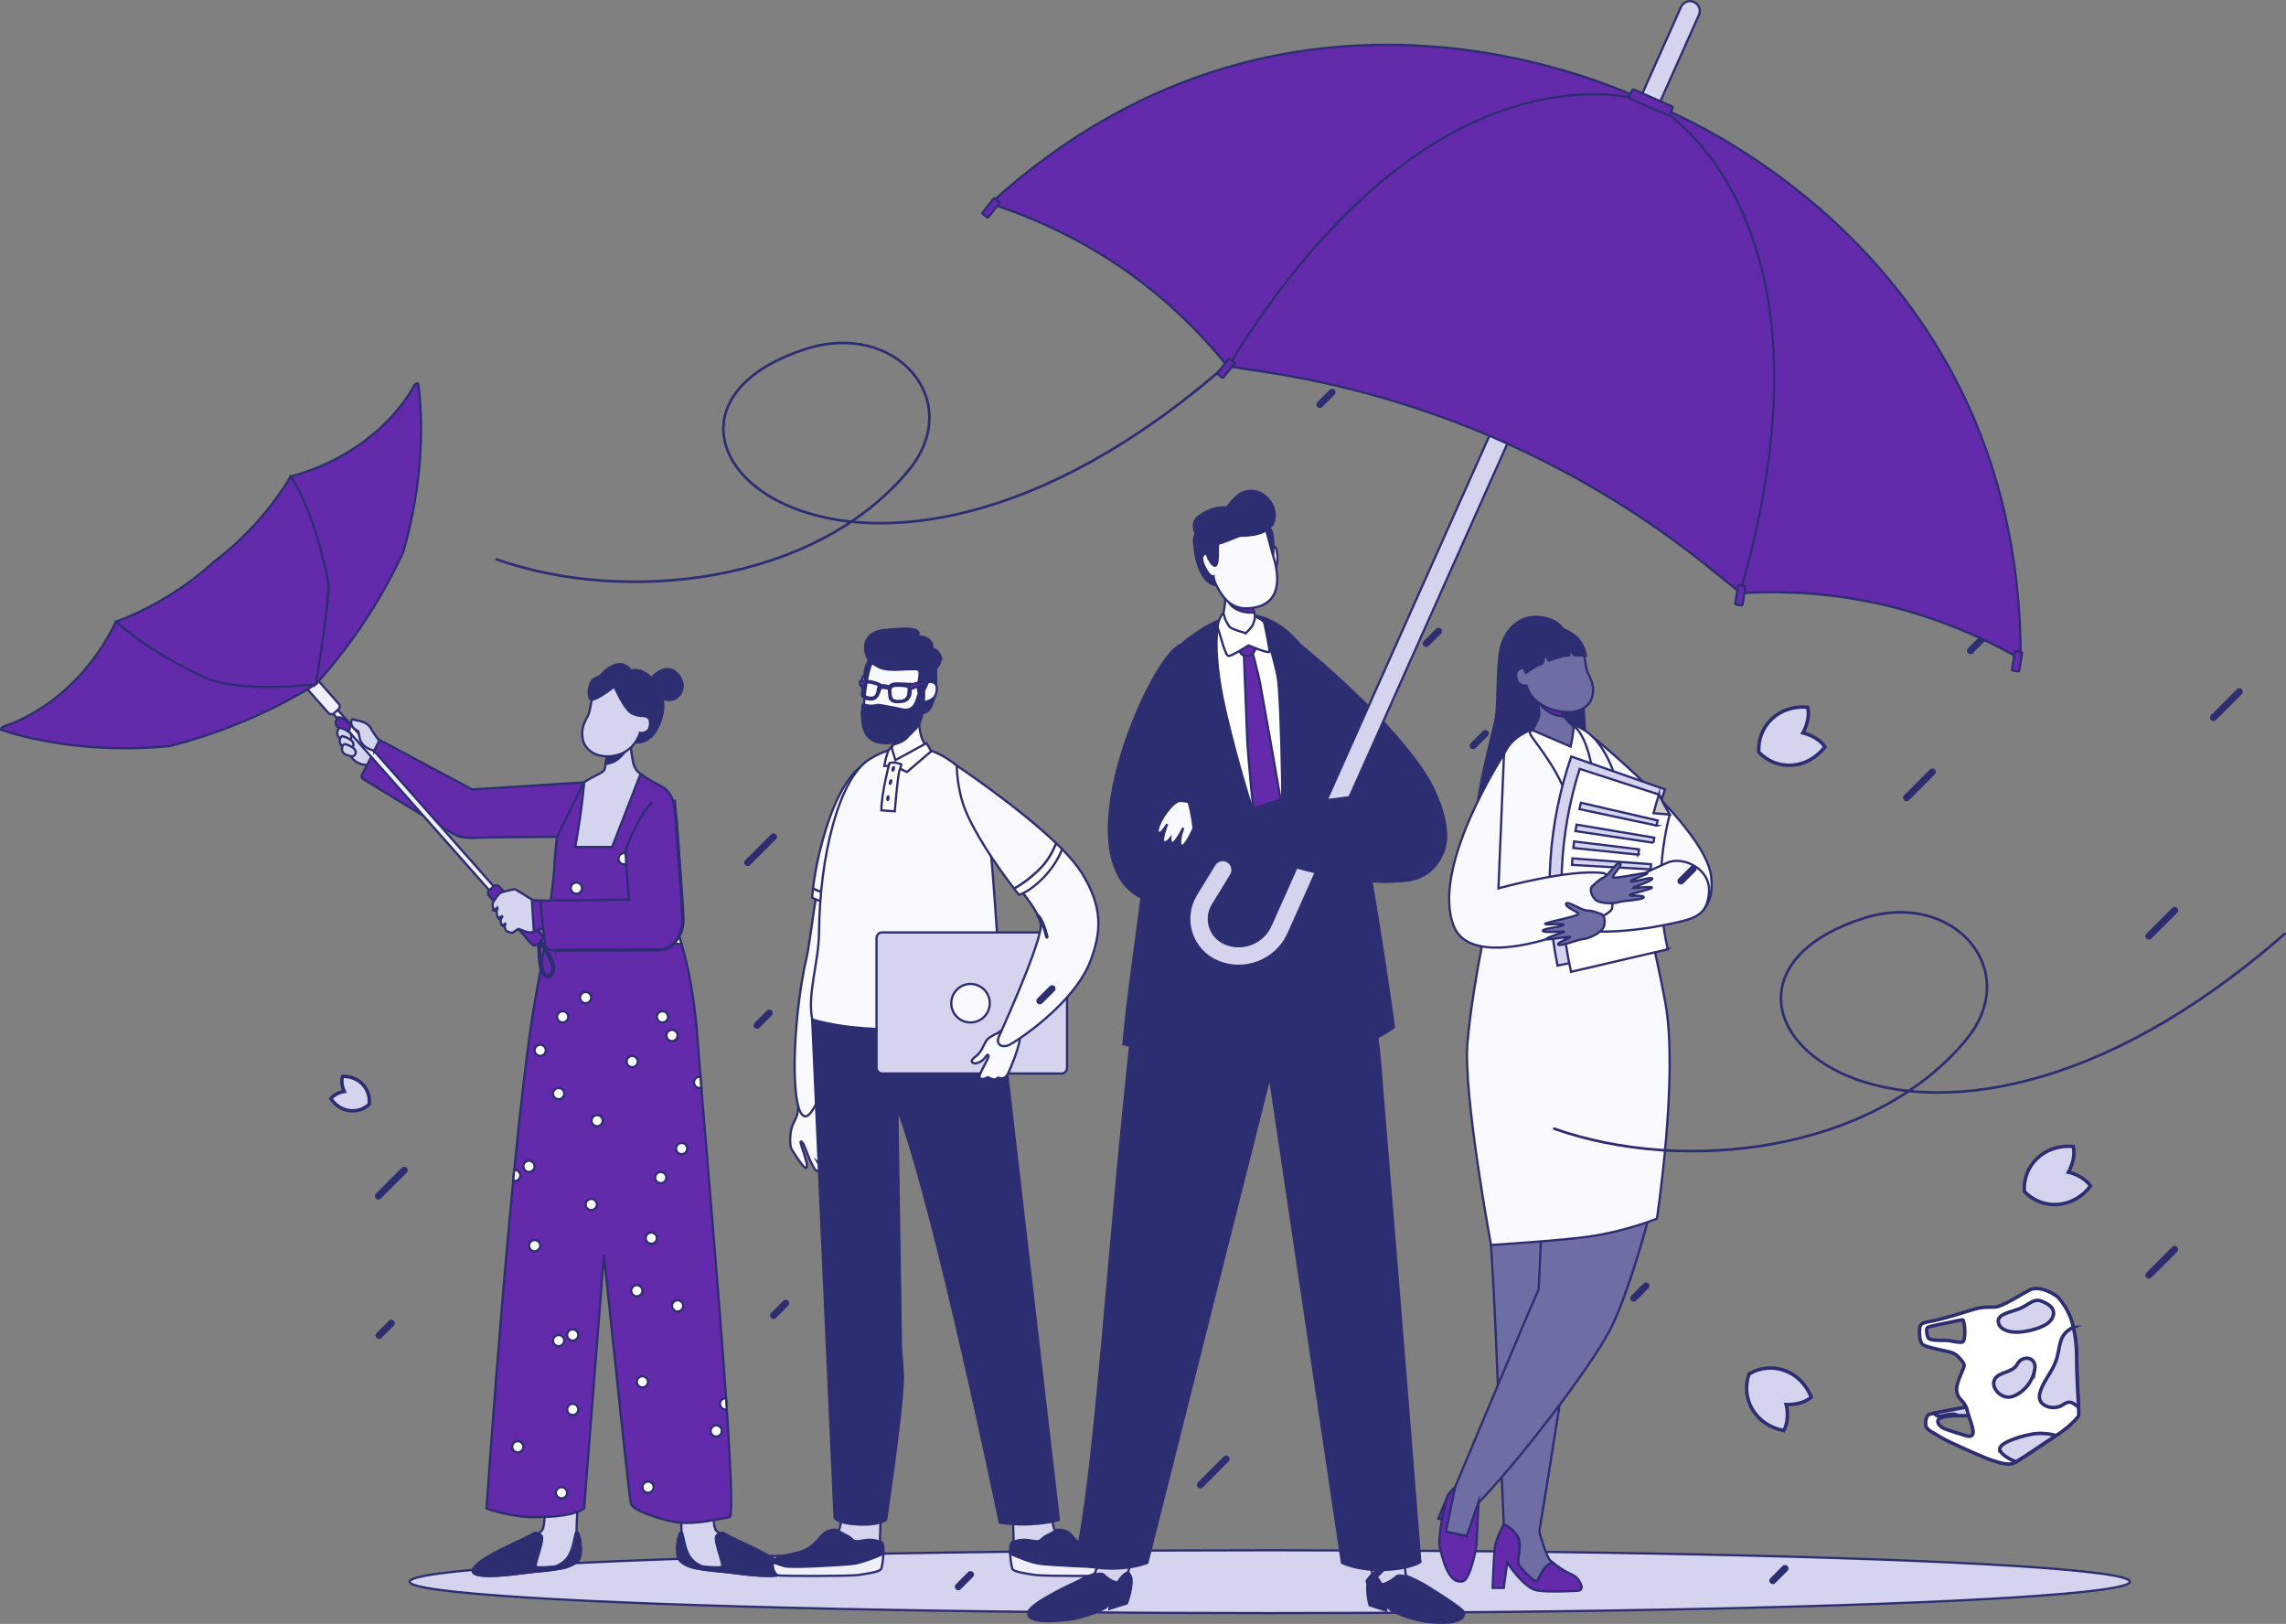 <?xml version="1.0" encoding="UTF-8"?> <svg xmlns="http://www.w3.org/2000/svg" viewBox="0 0 1015.64 721.48"><rect x="0" y="0" width="1015.64" height="721.48" fill="#808080" stroke="none"/><defs><style> .cls-1 { stroke-width: 3.08px; } .cls-1, .cls-2, .cls-3, .cls-4, .cls-5, .cls-6, .cls-7, .cls-8, .cls-9, .cls-10, .cls-11, .cls-12, .cls-13 { stroke: #2d2d72; } .cls-1, .cls-2, .cls-4, .cls-5, .cls-6, .cls-7, .cls-8, .cls-9, .cls-10, .cls-11, .cls-12, .cls-13 { stroke-miterlimit: 10; } .cls-1, .cls-3 { fill: none; stroke-linecap: round; } .cls-2 { mix-blend-mode: multiply; } .cls-2, .cls-6, .cls-13 { fill: #d4d4ef; } .cls-2, .cls-12, .cls-13 { stroke-width: 1.54px; } .cls-3 { stroke-linejoin: round; stroke-width: 1.16px; } .cls-4 { fill: #efeff9; } .cls-5, .cls-12 { fill: #fff; } .cls-7 { fill: #cecac8; } .cls-8 { fill: #632aac; } .cls-9 { fill: #2d2d72; } .cls-10 { fill: #6e6ea4; } .cls-11 { fill: #f9fafd; } .cls-14 { isolation: isolate; } </style></defs><g class="cls-14"><g id="Layer_2" data-name="Layer 2"><g id="_1" data-name=" 1"><g><ellipse class="cls-6" cx="564.13" cy="702.71" rx="382.14" ry="13.96"></ellipse><g><g><path class="cls-6" d="m283.04,342.5c-.67-.9-1.46-2.43-1.74-3.69-.83-3.77-1.63-12.48-1.63-12.48,0,0-7.88,2.81-10,10.16-.84,2.9-.53,5.34-1.69,6.2-1.05.77-2.19,1.32-3.53,2-1.39.71-3.02,1.56-5.03,2.94-.49,10.19-8.43,37.01-8.43,37.01h23.82l12.47-38.91c-.79-.58-4.07-2.86-4.23-3.22Z"></path><g><path class="cls-6" d="m257.42,684.76s-1.28-4.3-1.28-4.58c0-4.04.65-12.24.65-12.24l-15.05-1s.92,11.03-1.05,13.11c-5,5.29-26.4,10.17-30.36,17.01-2.63,4.53,12.96,3.12,21.72,1.88,8.76-1.23,20.26-1.21,23.91-4.98s1.45-9.2,1.45-9.2Z"></path><path class="cls-9" d="m256.64,680.94c-1.39-1.89-1.1,5.85-4.18,10.61-1.48,2.28-3.67,3.6-5.55,4.35-4.23.47-8.14.66-8.71.21-1.11-.88,3.99-12.04,2.35-13.88-.64-.72-1.9-1.26-2.82-1.29-7.59,4.47-23.9,10.13-27.38,16.12-2.63,4.53,12.96,3.12,21.72,1.88,5.39-.76,11.82-1.04,16.82-2.03.13-.02.26-.03.39-.05,2.79-.43,7.47-2.14,8.36-4.82.9-2.68.4-9.21-1-11.1Z"></path></g><g><path class="cls-6" d="m301.49,684.76s1.28-4.3,1.28-4.58c0-4.04-.65-12.24-.65-12.24l15.05-1s-.92,11.03,1.05,13.11c5,5.29,26.4,10.17,30.36,17.01,2.63,4.53-12.96,3.12-21.72,1.88-8.76-1.23-20.26-1.21-23.91-4.98s-1.45-9.2-1.45-9.2Z"></path><path class="cls-9" d="m302.27,680.94c1.39-1.89,1.1,5.85,4.18,10.61,1.48,2.28,3.67,3.6,5.55,4.35,4.23.47,8.14.66,8.71.21,1.11-.88-3.99-12.04-2.35-13.88.64-.72,1.9-1.26,2.82-1.29,7.59,4.47,23.9,10.13,27.38,16.12,2.63,4.53-12.96,3.12-21.72,1.88-5.39-.76-11.82-1.04-16.82-2.03-.13-.02-.26-.03-.39-.05-2.79-.43-7.47-2.14-8.36-4.82-.9-2.68-.4-9.21,1-11.1Z"></path></g><path class="cls-9" d="m290.97,299.64s5.06-4.51,9.12-1.1c4.06,3.4,4.34,8.61.46,11.49-3.88,2.88-10.7-1.46-11.77-3.83-1.07-2.37,1.58-6.08,2.2-6.56Z"></path><path class="cls-9" d="m286.32,298.91c4.71,2.26,10.23,10.14,7.76,19.39-2.47,9.25-8.39,13.63-14.78,10.57-9.9-4.75-7.34-36.84,7.02-29.96Z"></path><path class="cls-9" d="m272,338.7c4.27-1.61,7.01-6.81,7.01-6.81l-8.63,2.68c-.28.6-.53,1.24-.72,1.91-.31,1.06-.46,2.06-.59,2.94.84-.09,1.81-.31,2.93-.73Z"></path><path class="cls-6" d="m284.36,325.57s1.6.4,3.2-.78c1.27-.94,1.71-4.35.71-5.54-.99-1.19-2.42-1.32-2.73-1.44-.31-.12.78-7.34-.69-11.13-1.47-3.79-2.22-5.6-8.08-5.87-5.86-.26-9.13,2.58-11.32,4.84s-2.92,7.31-3.4,9.71-1.13,3.05-1.72,4.3c-1.37,2.88-2.01,4.96-1.48,8.46.53,3.5,3.73,7.27,9.38,7.84,5.65.57,13.13-1.68,16.13-10.38Z"></path><path class="cls-9" d="m272.72,304.52s3.44,7.89,6.42,11.12c2.98,3.24,8.46,2.42,8.46,2.42,0,0,4.44-12.64.3-17.69-4.14-5.04-10.39-1.58-11.71-.56-1.32,1.02-3.47,4.7-3.47,4.7Z"></path><path class="cls-9" d="m274.02,304.14s-9.94,8.11-11.67,6.45c-1.12-1.07-1.32-5.05.66-8.1.77-1.19,3.26-1.7,4.07-2.64.32-.38.64-.72.95-1.03,3.02-3.02,6.65-4.32,8.79-3.57,2.13.75,4.19,2.65,3.01,3.85-1.18,1.2-5.8,5.04-5.8,5.04Z"></path><path class="cls-8" d="m287.27,345.72c3.16,1.91,7.2,3.79,8.13,4.57,9.44,7.82,2.99,33.18,3.47,49.85-2.7-1.39-8.55-4.5-11.51-6.91-3.62-2.95-2.66-36.98-.1-47.51Z"></path><path class="cls-8" d="m287.27,345.72c-1.03-.62-1.98-1.23-2.72-1.77l-12.59,32.34h-16.37s3.34-18.47,3.83-28.67c-.64.44-1.31.93-2.03,1.49-1.57,1.22-3.04,2.55-4.41,3.94-1.55,2.57-2.89,5.65-3.76,9.34-1.99,8.44-2.79,18.08-3.1,25.36-.03.61-2.47,24.49-8.01,54.62-10.3,56.07-21.96,227.81-21.96,227.81,0,0,10.58,3.92,21.37,3.88,9.65-.04,17.69-.94,22-3.88l8.79-112.57c5.36,50.84,11.36,108.78,12.02,110.52,1.16,3.09,11.58,6.37,18.72,7.91,7.14,1.54,16.57-.29,25.06-2.02,4.46-.91-12.49-186.15-13.79-207.21-1.43-23.13-5.14-43.12-10.75-56.64-.34-.81-.53-4.65-.69-10.03-2.7-1.39-8.55-4.5-11.51-6.91"></path><g><circle class="cls-5" cx="248.19" cy="485.86" r="2.49"></circle><path class="cls-5" d="m265.3,495.41c-1.38,0-2.49,1.12-2.49,2.49s1.12,2.49,2.49,2.49,2.49-1.12,2.49-2.49-1.12-2.49-2.49-2.49Z"></path><path class="cls-5" d="m296.82,451.77c0-1.38-1.12-2.49-2.49-2.49s-2.49,1.12-2.49,2.49,1.12,2.49,2.49,2.49,2.49-1.12,2.49-2.49Z"></path><circle class="cls-5" cx="260.2" cy="443.21" r="2.49"></circle><path class="cls-5" d="m301.47,419.41c.45,0,.87-.12,1.24-.33-.48-1.61-.99-3.15-1.51-4.64-1.25.14-2.21,1.19-2.21,2.48,0,1.38,1.12,2.49,2.49,2.49Z"></path><path class="cls-5" d="m252.01,405.61c1.38,0,2.49-1.12,2.49-2.49s-1.12-2.49-2.49-2.49-2.49,1.12-2.49,2.49,1.12,2.49,2.49,2.49Z"></path><path class="cls-5" d="m256.06,397.07c1.38,0,2.49-1.12,2.49-2.49s-1.12-2.49-2.49-2.49-2.49,1.12-2.49,2.49,1.12,2.49,2.49,2.49Z"></path><path class="cls-5" d="m277.26,384c1.38,0,2.49-1.12,2.49-2.49s-1.12-2.49-2.49-2.49-2.49,1.12-2.49,2.49,1.12,2.49,2.49,2.49Z"></path><path class="cls-5" d="m247.5,451.77c0,1.38,1.12,2.49,2.49,2.49s2.49-1.12,2.49-2.49-1.12-2.49-2.49-2.49-2.49,1.12-2.49,2.49Z"></path><path class="cls-5" d="m302.84,507.79c-1.38,0-2.49,1.12-2.49,2.49s1.12,2.49,2.49,2.49,2.49-1.12,2.49-2.49-1.12-2.49-2.49-2.49Z"></path><circle class="cls-5" cx="293.56" cy="523.17" r="2.49"></circle><path class="cls-5" d="m228.68,524.72c1.38,0,2.49-1.12,2.49-2.49s-1.12-2.49-2.49-2.49c-.07,0-.13,0-.2.01-.16,1.62-.32,3.25-.48,4.88.22.06.44.1.68.1Z"></path><path class="cls-5" d="m232.53,518.18c0,1.38,1.12,2.49,2.49,2.49s2.49-1.12,2.49-2.49-1.12-2.49-2.49-2.49-2.49,1.12-2.49,2.49Z"></path><path class="cls-5" d="m308.32,480.87c0,1.38,1.12,2.49,2.49,2.49.27,0,.53-.04.77-.12-.14-1.71-.27-3.33-.39-4.83-.12-.02-.25-.03-.38-.03-1.38,0-2.49,1.12-2.49,2.49Z"></path><circle class="cls-5" cx="262.69" cy="535.13" r="2.49"></circle><circle class="cls-5" cx="240.01" cy="466.63" r="2.49"></circle><path class="cls-5" d="m282.94,575.93c1.38,0,2.49-1.12,2.49-2.49s-1.12-2.49-2.49-2.49-2.49,1.12-2.49,2.49,1.12,2.49,2.49,2.49Z"></path><path class="cls-5" d="m296.06,460.05c0,1.38,1.12,2.49,2.49,2.49s2.49-1.12,2.49-2.49-1.12-2.49-2.49-2.49-2.49,1.12-2.49,2.49Z"></path><circle class="cls-5" cx="280.87" cy="471.62" r="2.49"></circle><circle class="cls-5" cx="237.52" cy="553.42" r="2.49"></circle><circle class="cls-5" cx="254.44" cy="593.11" r="2.49"></circle><path class="cls-5" d="m250.68,595.6c0-1.38-1.12-2.49-2.49-2.49s-2.49,1.12-2.49,2.49,1.12,2.49,2.49,2.49,2.49-1.12,2.49-2.49Z"></path><path class="cls-5" d="m289.37,552.58c1.38,0,2.49-1.12,2.49-2.49s-1.12-2.49-2.49-2.49-2.49,1.12-2.49,2.49,1.12,2.49,2.49,2.49Z"></path><path class="cls-5" d="m230.04,645.27c1.38,0,2.49-1.12,2.49-2.49s-1.12-2.49-2.49-2.49-2.49,1.12-2.49,2.49,1.12,2.49,2.49,2.49Z"></path><path class="cls-5" d="m254.44,623.7c-1.38,0-2.49,1.12-2.49,2.49s1.12,2.49,2.49,2.49,2.49-1.12,2.49-2.49-1.12-2.49-2.49-2.49Z"></path><path class="cls-5" d="m249.46,665.69c1.38,0,2.49-1.12,2.49-2.49s-1.12-2.49-2.49-2.49-2.49,1.12-2.49,2.49,1.12,2.49,2.49,2.49Z"></path><path class="cls-5" d="m301.04,582.67c1.38,0,2.49-1.12,2.49-2.49s-1.12-2.49-2.49-2.49-2.49,1.12-2.49,2.49,1.12,2.49,2.49,2.49Z"></path><path class="cls-5" d="m287.92,613.92c0-1.38-1.12-2.49-2.49-2.49s-2.49,1.12-2.49,2.49,1.12,2.49,2.49,2.49,2.49-1.12,2.49-2.49Z"></path><path class="cls-5" d="m322.57,621.22c-.07,0-.14-.01-.22-.01-1.38,0-2.49,1.12-2.49,2.49s1.12,2.49,2.49,2.49c.19,0,.37-.02.55-.06-.11-1.61-.22-3.25-.33-4.91Z"></path><path class="cls-5" d="m287.92,663.2c1.38,0,2.49-1.12,2.49-2.49s-1.12-2.49-2.49-2.49-2.49,1.12-2.49,2.49,1.12,2.49,2.49,2.49Z"></path><circle class="cls-5" cx="318.21" cy="635.74" r="2.49"></circle></g></g><g><path class="cls-11" d="m356.94,508.23c-.72-1.12-1.19-1.52-1.26-.68-.07.84,3.75,10.29,2.65,11.23-1.1.94-5.56-6.59-6.59-8.15-1.04-1.56-.88-8.05.52-10.99.84-1.77,1.89-3.85,2.09-5.16.64-4.26.33-7.74.02-9.49-1.72-9.69,13.38-1.31,13.63.02,1.5,7.87-.32,13.56-.39,16.35-.07,2.78,2.69,10.23,1.67,11.41-1.02,1.17-4.59-4.19-4.59-4.19,0,0,2.37,6.71,1.65,8.39-.72,1.68-2.91-.39-2.91-.39,0,0,2.1,3.84-.11,3.78-2.21-.06-5.65-10.99-6.37-12.11Z"></path><path class="cls-11" d="m373.04,361.41s-4.93,7.43-10.68,38.35c-.81,4.36-2.85,20.55-3.82,24.72-6.87,29.76-7.63,72.77-.38,71.44,7.25-1.34,22.6-60.48,24.75-79.37,2.15-18.89-9.87-55.14-9.87-55.14Z"></path><path class="cls-9" d="m415.63,294.61s2.16,20.01-5.21,22.24c-7.37,2.23-2.09-17.82-.96-19.65,1.13-1.83,6.17-2.59,6.17-2.59Z"></path><g><path class="cls-11" d="m383.97,395.83l-1.91-54.88s-7.44,4.82-13.96,23.9c-4.47,13.09-6.22,24.2-6.88,29.89,1.54.97,4.7,2.22,10.86,2.45,4.58.17,8.71-.53,11.89-1.36Z"></path><path class="cls-5" d="m372.08,397.18c-6.16-.23-9.32-1.48-10.86-2.45-.3,2.6-.38,4.07-.38,4.07,0,0,9.15,5.53,23.26.95l-.14-3.93c-3.17.83-7.3,1.53-11.89,1.36Z"></path></g><g><path class="cls-6" d="m390.95,686.28s.11-20.88,1.9-27.74c1.8-6.86-14.24-10.57-16.16-6.72s-1.75,25.98-4.5,28.86c-2.74,2.88,14.5,12.47,18.76,5.6Z"></path><g><path class="cls-9" d="m343.59,693.83c.9-2.51,6.46-2.87,11.66-4.3,5.2-1.43,7.71-5.02,10.22-7.71,2.51-2.69,6.46-2.15,6.46-2.15,0,0,1.26,1.07,4.3,2.51s2.15,3.23,6.46,2.33c4.3-.9,6.81,0,6.81,0l1.97.54c.94.26,1.14,2.66,1.03,5.26-3.07,1.39-9.74,4.2-14.3,4.6-6.1.54-26.54,1.79-29.77.9-1.49-.41-3.35-1.08-4.93-1.67.03-.1.06-.2.09-.3Z"></path><path class="cls-4" d="m348.43,695.8c3.23.9,23.67-.36,29.77-.9,4.56-.4,11.23-3.21,14.3-4.6-.13,2.88-.65,6-1.03,6.76-.72,1.43-6.99,2.15-10.22,2.69-3.23.54-34.09.52-35.52.16-1.38-.34-2.91-3.32-2.23-5.78,1.58.6,3.45,1.26,4.93,1.67Z"></path></g></g><g><path class="cls-6" d="m450.34,686.28s-.11-20.88-1.9-27.74c-1.8-6.86,14.24-10.57,16.16-6.72s1.75,25.98,4.5,28.86c2.74,2.88-14.5,12.47-18.76,5.6Z"></path><g><path class="cls-9" d="m497.71,693.83c-.9-2.51-6.46-2.87-11.66-4.3-5.2-1.43-7.71-5.02-10.22-7.71-2.51-2.69-6.46-2.15-6.46-2.15,0,0-1.26,1.07-4.3,2.51-3.05,1.43-2.15,3.23-6.46,2.33-4.3-.9-6.81,0-6.81,0l-1.97.54c-.94.26-1.14,2.66-1.03,5.26,3.07,1.39,9.74,4.2,14.3,4.6,6.1.54,26.54,1.79,29.77.9,1.49-.41,3.35-1.08,4.93-1.67-.03-.1-.06-.2-.09-.3Z"></path><path class="cls-4" d="m492.87,695.8c-3.23.9-23.67-.36-29.77-.9-4.56-.4-11.23-3.21-14.3-4.6.13,2.88.65,6,1.03,6.76.72,1.43,6.99,2.15,10.22,2.69,3.23.54,34.09.52,35.52.16,1.38-.34,2.91-3.32,2.23-5.78-1.58.6-3.45,1.26-4.93,1.67Z"></path></g></g><path class="cls-11" d="m444.46,451.17c5.45-1.1-.13-17.35-.54-23.01-3.13-42.57-3.85-70.1-11.26-80-7.29-9.75-24.36-24.26-46.22-10.93-13.79,8.41-22.26,43.4-22.55,76.84-.12,13.8-5.28,27.01-3.03,38.92,17.23,10.56,58.97,11.32,83.62-1.82Z"></path><path class="cls-9" d="m444.46,451.17s-23.43,5.46-42.22,6.03c-26.73.81-41.4-4.29-41.4-4.29l9.96,221.41s1.1,2.44,9.91,2.96c10,.59,12.98-2.06,12.98-2.06,0,0,7.04-46.79,7.47-62.53.09-3.38-.86-13.48-.86-13.48l-1.62-106.79c16.3,42.5,45.5,184.06,45.5,184.06,0,0,6.74,1.14,13.59.72,9.93-.61,12.67-1.97,12.67-1.97l-7.2-62.15-3.06-26.41-15.71-135.49Z"></path><path class="cls-11" d="m407.73,312.63s.4,10.55,1.45,14.16c1.18,4.08,3.48,5.92,3.48,5.92,0,0-10.21,9.73-15.06,7.77-6.75-2.73-.67-7.41.34-13.21.68-3.89,9.79-14.64,9.79-14.64Z"></path><path class="cls-8" d="m402.8,327.88c2.32-2.48,2.78-6.49,2.78-6.49,0,0-3.64,1.66-6.62,3.33-.53.99-.91,1.88-1.02,2.55-.22,1.27-.68,2.48-1.2,3.64,1.96-.55,4.67-1.54,6.06-3.03Z"></path><path class="cls-11" d="m385.84,300.32s-1.52-.96-2.39.14-.69,7.08.62,7.24c1.31.16,3.18-5.83,1.76-7.38Z"></path><path class="cls-9" d="m386.58,292.77s-1.45,1.51-2.07,4.13c-.62,2.62-.74,6.57,1.05,7.1,1.79.53,5.37-8.39,4.6-10.06-.77-1.67-3.58-1.17-3.58-1.17Z"></path><path class="cls-11" d="m414.67,303.21c-1.24-.45-2.17-.47-2.71-.88-.18-.14-.31-.32-.4-.58-.11-.32-.14-.74-.1-1.34,0,0,1.35-6.73-3.1-10.84-4.46-4.1-15.55-3.7-19.02,1.17-3.46,4.86-3.95,10.79-4.59,14.01-.3,1.47-.82,6.32-.98,8.88-.31,4.74.07,12.27,9.57,13.55,10.62,1.42,13.63-5.29,14.99-8.31,1.36-3.02,2.05-6.77,2.05-6.77,0,0,4.17-.95,5.08-2.93.91-1.98,1.37-5.17-.79-5.96Z"></path><path class="cls-9" d="m383.2,313.84c.07-.54.61-.89,1.13-.71.6.2,1.49.4,2.67.42,2.43.03,1.8-.64,4.59-.2,2.79.44,3.46.69,6.18,1.14,2.35.39,4.77,1.49,6.8.3,1.72-1,2.5-3.08,2.69-3.73.58-1.95,1.59-5.79,2.79-5.09,1.2.7.05,8.52-.25,11.01-.3,2.49-1.84,5.96-3.3,7.15-1.46,1.19-3.27,4.5-8.9,5.65-3.8.78-10.25.97-12.97-4.02-1.64-3-1.39-5.87-1.66-7.36-.18-1,.05-3.21.22-4.58Z"></path><path class="cls-9" d="m417.62,291.01c-1.11-2.67-4.17-3.15-4.17-3.15,0,0,1.81-.72-.17-3.09-1.97-2.37-6.42-2.14-6.42-2.14,0,0,2-.82.95-1.98-1.05-1.16-3.02-1.97-14.87-.73-11.85,1.24-8.87,12-6.05,14.24,1.07.85,2.45,1.65,3.75,2.31,2.06,1.05,6.14,1.23,8.49,1.07,9.72-.63,15.63.32,16.46-.29.93-.68,3.14-3.57,2.02-6.25Z"></path><path class="cls-9" d="m403,294.54s4.6,1.84,5.39,3.61c.78,1.76-1.51,8.18,0,9.86,1.51,1.68,3.43-3.89,4.31-6.16.88-2.27,1.75-5.92-.37-7.01-2.13-1.09-9.1-.59-9.33-.29Z"></path><g><path class="cls-8" d="m395.94,305.28s-2.02-.77-3.3-.82c-1.28-.04-1.92.12-1.92.12l-.34,1.04s3.46-.2,4.34.44c.87.64,1.22-.78,1.22-.78Z"></path><path class="cls-8" d="m404.89,304.09c-.52-.4-3.42-.3-4.2-.38s-4.23-.37-5.21.78c-.98,1.15-.39,3.14-.33,4.54.06,1.4.53,3.01,3.86,2.9,2.07-.07,3.82-.11,5.07-2.34.62-1.11.48-2.98.47-3.17s.69-.96.69-.96c0,0,.17-.99-.35-1.39Zm-1.22,2.71c.11,4.55-2.86,4.62-4.71,4.64-1.85.02-2.75-.82-2.92-1.28-.17-.46-1.1-4.16.13-5.03,1.23-.87,6.12-.35,6.97-.08s.53,1.76.53,1.76Z"></path><path class="cls-8" d="m385.44,302.56c-.92.02-2.58.03-3.07.04-.49,0-.26.6-.28,1.4-.03.8.76.71,1.09.51.33-.19-.3,3.59-.2,4.33s1.64,2.23,4.61,1.88c2.97-.35,3.61-5.52,3.91-6.11.3-.59-4.06-2.11-6.06-2.06Zm4.66,3.65c-.62,4.46-2.84,3.82-4.25,3.64-1.41-.18-1.97-1.1-2.02-1.57-.06-.47-.2-4.18.88-4.9,1.08-.71,4.79.6,5.4.95.6.35,0,1.88,0,1.88Z"></path><path class="cls-8" d="m403.86,304.29s8.89-2.19,9.15-2.06c.27.13.22.46.12.67-.1.21-9.14,3.47-9.14,3.47l-.13-2.08Z"></path></g><path class="cls-5" d="m396.03,331.83l1.79,5.88,13.8-7.54,2.13,3.57-10.84,9.27-5.55-2.85-4.47.14s.47-3.21,1.63-6.41c.27-.74,1.52-2.06,1.52-2.06Z"></path><rect class="cls-6" x="389.44" y="414.26" width="84.63" height="62.67" rx="2.44" ry="2.44"></rect><path class="cls-11" d="m443.55,458.83s-3.72,1.64-4.9,2.96c-1.18,1.31-1.87,3.83-3.36,5.78-1.58,2.06-4.28,3.11-3.34,4.37.94,1.27,3.97-.17,5.1-1.36,1.14-1.19,1.62-2.64,2.14-1.65.51,1-4.9,8.76-3.88,9.98,1.02,1.22,3.6-.35,3.6-.35,0,0,1.79.97,2.62,1.02s1.93-.8,1.93-.8c0,0,1.24.52,2.08.29.84-.23,1.71-.8,2.54-2.57s5.61-13.15,4.92-15.88c-.69-2.73-7.4-4.32-9.44-1.8Z"></path><path class="cls-11" d="m480.58,387.76c-2.01-3.23-5.07-6.82-8.74-10.55-4.16,11.2-16.25,14.7-20.43,15.6,6.4,8,11.41,14.77,10.99,19.09-.95,9.92-18.78,49.06-18.78,49.06-1.06,2.97,1.34,4.8,4.77,3.28,2.18-.97,29.36-18.14,36.48-38.35,4.08-11.57,5.55-22.3-4.29-38.13Z"></path><g><path class="cls-11" d="m469.23,374.64c-17.18-16.5-44.15-34.48-44.15-34.48,0,0,0,9.23,3.15,18,3.9,10.87,14.25,26.18,22.33,36.65,1.62-.86,5.77-3.3,11-8.31,4.25-4.07,6.55-8.86,7.67-11.86Z"></path><path class="cls-5" d="m469.23,374.64c-1.12,3-3.42,7.79-7.67,11.86-5.23,5.01-9.38,7.46-11,8.31.73.94,1.44,1.85,2.13,2.7,4.18-.89,15-9.1,19.16-20.3-.84-.85-1.72-1.71-2.62-2.58Z"></path></g><g><path class="cls-5" d="m395.21,338.99s-3.62,13.09-3.62,21.03l5.94.43s1.29-15.78,2.07-18.01c.79-2.23.86-2.85.86-2.85,0,0-3.2-1.33-5.25-.6Z"></path><path class="cls-8" d="m397.11,341.65c-.11.44-.31.77-.45.73-.14-.03-.16-.42-.05-.86.11-.44.31-.77.45-.73s.16.42.05.86Z"></path><path class="cls-8" d="m395.91,347.53c-.11.44-.31.77-.45.73s-.16-.42-.05-.86c.11-.44.31-.77.45-.73.14.03.16.42.05.86Z"></path><path class="cls-8" d="m394.76,354.65c-.05.45-.21.8-.36.79-.14-.02-.21-.4-.16-.85.05-.45.21-.8.35-.79.14.02.21.4.16.85Z"></path></g><path class="cls-8" d="m465.09,416.55c-.13,0-.25-.09-.28-.23-.01-.06-1.39-6.47-3.82-9.23-.1-.12-.09-.3.03-.4.12-.1.3-.09.4.03,2.53,2.87,3.89,9.22,3.95,9.49.03.15-.07.31-.22.34-.02,0-.04,0-.06,0Z"></path></g><g><path class="cls-9" d="m574.74,284.11s38.11,29.84,57.48,58.34c6.46,9.5,12.81,25.61,9.26,35.35-6.95,19.07-30.31,16.36-40.29,1.97-9.19-13.23-26.45-95.66-26.45-95.66Z"></path><path class="cls-11" d="m563.9,244.22s1.7-2.24,2.76-1.02,1.67,9.83-1.14,10.1c-2.81.26-2.87-8.24-1.62-9.08Z"></path><path class="cls-9" d="m530.46,240.33s.58,17.85,9.53,19.63c8.95,1.78,3.66-21.06,2.02-22.75-1.64-1.69-11.35-5.76-11.55,3.12Z"></path><path class="cls-9" d="m561.71,234.88s2.53-1.11,3.31,1.32c.78,2.42,1.14,10.68.2,12.12s-6.79-12.11-3.51-13.43Z"></path><g><path class="cls-9" d="m632.75,703.92s17.82,10.86,17.82,12.57c0,4.14-6.57,5.12-15.93,4.12-9.35-1-16.68-5.28-16.68-5.28l-2.02-2.14v2.43l-7.46-2.43s-1.68-5.81-.76-10.85c.2-1.12,1.91-3.67,3.88-4.22,4.59-1.28,12.34.89,21.14,5.79Z"></path><path class="cls-6" d="m624.79,700.56s-3.28-1.28-4.52-.05-6.06,4.26-6.75,2.95c-2.24-4.23-3.82-3.93-3.82-4.16s-2.36-11.16.87-11.73c3.23-.57,12.09-3.62,12.76-2.29.67,1.33.8,14.89,1.47,15.27Z"></path></g><g><path class="cls-9" d="m477.53,703.1s-20.07,9.13-20.71,13.27c-.63,4.14,7.3,4.42,16.77,3.42,9.47-1,17.33-5.28,17.33-5.28l2.28-2.14-.3,2.43,7.75-2.43s2.39-5.81,2.08-10.85c-.07-1.12-1.46-3.67-3.37-4.22-4.43-1.28-12.45.89-21.85,5.79Z"></path><path class="cls-6" d="m485.91,699.74s3.44-1.28,4.52-.05c1.09,1.24,5.54,4.26,6.39,2.95,2.75-4.23,4.3-3.93,4.33-4.16.03-.23,3.72-11.16.56-11.73s-10.72,1.33-11.55,2.66c-.83,1.33-3.55,9.94-4.26,10.32Z"></path></g><path class="cls-9" d="m582.2,428.31c-11.07-1.37-23.66-3.43-30.77-4.63-31.59-3.82-48.43,32.79-48.43,32.79-11.09,99.82-16.16,198.68-25.43,237.87,0,0,5.71,2.55,16.77,2.55,9.44,0,15.4-2.55,15.4-2.55l54.4-216.1,32.08,216.1s7.91,4.13,21.8,2.98c9.42-.78,13.02-3.31,13.02-3.31,0,0-8.32-106.23-17.32-214.54-3.2-53.96-17.93-49.19-31.52-51.14Z"></path><path class="cls-9" d="m593.39,315.17c-6.53-15.87-24.72-60.59-62.7-33.37-7.24,5.19-15.82,9.37-15.82,45.33,0,23.7-3.21,35.12-6.09,59.08-2.97,24.74-8.35,60.21-9.62,77.75,0,0,25.27,6.13,56.69,6.09,1.62,0,6.49-28.38,8.12-28.43,1.41-.04,5.46,29.06,6.88,28.99,18.6-.9,34.81-4.58,48.41-14.15-1.81-16.62-18.25-122.76-25.87-141.29Z"></path><path class="cls-5" d="m541.32,277.48s.62-2.03,4.84-2.34c4.22-.31,9.63-1.33,12.35.31,2.72,1.64,6.39,12.49,9.03,24.68,1.83,8.48,3.39,84.32.95,84.96-5.9,1.57-22.74-59.97-25.97-78.56-3.23-18.59-1.8-27.1-1.2-29.05Z"></path><path class="cls-11" d="m544.55,260.98s.12,9.23-1.9,14.88c-1.18,3.3,6.3,11.45,11.75,10.92,6.45-.62,3.6-12.21,2.77-14.68-.83-2.47-1.84-9.8-2.32-10.85-.48-1.05-8.92-1.91-10.3-.27Z"></path><path class="cls-8" d="m557.16,272.05c-.29-.88-.6-2.33-.9-3.9-3.24.05-9.57.09-10.24-.5,0,0,1.45,2.85,5.77,4,2.27.6,4.12.57,5.37.4Z"></path><path class="cls-11" d="m562.11,233.86s2.36,8.85,3.08,11.55c.72,2.69,1.7,4.94,2.1,9.07.44,4.62.71,14.81-12.45,15.77-7.56.55-11.14-4.41-13.42-8.34-2.28-3.93-2.25-5.86-2.25-5.86,0,0-1.22.52-2.94-2.32-1.72-2.84-3.42-6.83-.76-7.67s2.08.8,2.68.5,2.1-8.11,5.39-9.68c3.29-1.56,15.84-6.56,18.57-3.02Z"></path><path class="cls-9" d="m536.41,246.93s1.76,4.47,3.43,4.44c1.67-.02,1.15-7.68,1.29-9.18.14-1.51,1.04-3.37,1.04-3.37,0,0-8.08,2.23-5.76,8.12Z"></path><path class="cls-9" d="m566.19,230.8c1.43-7.59-6.65-15.71-14.89-11.63-2.13,1.06-6.28,6.27-6.28,6.27,0,0-6.86-.85-13.16,4.65-3.74,3.26.43,11.42,5.13,11.97,4.71.55,12.77-4.1,14.36-4.06,1.59.03,13.47.11,14.84-7.19Z"></path><path class="cls-8" d="m552.6,289.32s1.41,35.98,1.52,39.31c.19,5.73,3.33,38.7,3.81,40.38.48,1.68,7.27,19.91,8.24,18.79.97-1.12,3.81-22.26,3.97-24.46.16-2.2-9.86-57.04-10.31-59.87-.45-2.82-3.67-14.89-3.67-14.89l-3.56.74Z"></path><path class="cls-9" d="m617.42,351.92s-50.19,6.17-60.95,8.51c-10.77,2.34-4.07,15.94-3.03,17.04,1.04,1.1,45.84,18.57,73.77,13.21,11.45-2.2,10.67-35.35-9.78-38.77Z"></path><path class="cls-8" d="m550.76,288.5s-.27,2.68,2.96,2.96c3.23.29,4.48-3.53,4.16-4.75-.31-1.22-1.98-1.94-2.76-2.05-.78-.1-5.03.12-4.36,3.83Z"></path><path class="cls-9" d="m547.14,363.89s-11.76-5.81-19.06-7.56c1.44,4.41,1.21,12.35,1.21,12.35,0,0,3.8,3.27,6.05,3.94s11.65,4.08,14.51-1.44c2.87-5.52-2.73-7.3-2.73-7.3Z"></path><path class="cls-9" d="m525.5,286.8c7.41,2.54-3.33,74.36-1.35,83.14.19.82,60.39-20.64,69.45-22.62,2.69-.59,6.87,26.96,6.87,26.96,0,0-80.39,47.99-101.84,17.35-20.59-29.4,17.92-107.9,26.88-104.83Z"></path><path class="cls-5" d="m553.51,281.31s2.26-2.19,2.97-3.44c.7-1.25,1.2-4.02,1.2-4.02,0,0,3.65,1.64,3.96,2.69.31,1.05,2.5,11.79,2.38,12.96-.12,1.17-9.33-2.77-9.33-2.77,0,0-7.27,4.72-8.83,4.72s-3.79-9.88-4.65-11.95,1.51-6.9,2.26-6.72c.76.18-.16,1.48,2.77,5.66.75,1.07,7.26,2.85,7.26,2.85Z"></path><path class="cls-11" d="m528.08,356.33c-2.2-.53-4-.68-4.94-.2-4.08,2.09-9.52,11.15-8.72,13.46s4.11-3.42,4.11-3.42c0,0-2.82,7.4-1.51,7.95,1.31.54,2.94-1.64,2.94-1.64,0,0-.14,2.13,1.11,2.02,1.26-.11,4.69-6.71,4.69-6.71,0,0-2.44,6.15-.98,7.82,1.46,1.67,5.52-7.64,5.52-7.64,0,0-.79-7.22-2.23-11.63Z"></path><path class="cls-8" d="m564.14,478.52s-.05,0-.07,0c-.15-.04-.24-.2-.2-.35.03-.13,3.5-12.84,8.69-18.65.1-.12.29-.13.4-.02.12.1.13.29.02.4-5.1,5.71-8.53,18.3-8.57,18.42-.03.13-.15.21-.28.21Z"></path></g><g><g><path class="cls-10" d="m731.95,411.45c-28.01,6.77-60.69.88-71.11-1.34-3.23,18.65-8.86,57.07-4.83,78.28,5.47,28.72,8.54,104.5,8.54,104.5l3.54,84.33s4.55,2.09,6.33,5.72c1.77,3.63-.15,9.41,0,11.26.15,1.85,6.4,7.87,7.87,8.33,1.31.41,2.87-7.24,7.7-8.27-.37-.3-.73-.58-1.06-.84-1.5-1.17-3.79-8.49-5.06-12.88,4.78-27.16,31.58-203.46,34.31-210.18,2.46-6.05,15.43-37.16,13.77-58.91Z"></path><path class="cls-8" d="m702.63,704.52c-.59-1.7-1.82-3.98-4.36-5.07-3.65-1.56-6.25-3.57-8.27-5.18-4.83,1.03-6.39,8.68-7.7,8.27-1.47-.46-7.72-6.48-7.87-8.33-.15-1.85,1.77-7.64,0-11.26-1.77-3.63-6.33-5.72-6.33-5.72,0,0-3.55,6.33-4.01,10.65-.46,4.32-.93,17.59-.93,17.59h4.94l1.54-11.26s7.32,11.42,13.31,12.42c4.61.77,14.08.36,18.2.12,1.11-.06,1.84-1.17,1.48-2.22Z"></path></g><path class="cls-10" d="m734.11,419.79s-15.2,1.86-30.57,10.57c-15.37,8.71-19.93,144.03-19.93,142.66,0-1.09-37.16,87.73-37.16,87.73,0,0-6.34,22.62-6.05,23.68.29,1.06,11.8,6.14,12.35,7.44.46,1.07,3.13-17.47,4.08-24.19,16.05-16.23,50.3-60.4,59-77.84,8.95-17.95,22.71-65.91,24.75-89.77,2.05-23.86-6.49-80.29-6.49-80.29Z"></path><polygon class="cls-8" points="643.22 664.47 639 674.68 641.28 675.49 645.53 665.01 643.22 664.47"></polygon><path class="cls-8" d="m651.7,682.21c-.48.01-.95,0-1.38-.08-4.49-.9-7.93-1.64-7.93-1.64l4.07-19.73s-1.43.79-3.01,3.36c-.83,1.35-4.91,18.45-3.8,23.09,1.03,4.29,3.75,17.46,10.56,15.2,2.91-.96,5.84-14.59,5.79-16.5l.91-18.64-5.2,14.96Z"></path><path class="cls-11" d="m707.78,327.52s49.81,40.14,52.44,61.74c2.63,21.6-16.71,23.09-33.21,14.62-16.5-8.46-19.23-76.37-19.23-76.37Z"></path><path class="cls-9" d="m694.44,279.49s-2.36-4.58-10.55-5.38c-8.19-.8-13.93,4.57-16.52,11.55-2.59,6.98-1.61,27.36-2.84,33.53-1.24,6.18-5.99,23.47-7.97,36.93-1.98,13.46,2.96,19.89,5.56,20.5,2.59.62,33.94-4.32,38.96-7.91s6.04-73.84-6.64-89.23Z"></path><path class="cls-11" d="m662.83,399.37s14.62,6.58,35.72,6.24c19.98-.32,30.89-6.24,30.89-6.24,0,0,5.75,20.44,10.45,46.12,5.92,32.34-3.74,95.93-3.74,95.93,0,0-13.54,5.49-29.38,7.85-12.54,1.87-44.33,3.85-44.33,3.85,0,0-12.55-67.45-10.43-90.33,2.73-29.53,10.81-63.43,10.81-63.43Z"></path><path class="cls-11" d="m732.86,412.63c-.18-2.42-1.18-7.55-1.76-9.69-5.81-21.39-7.45-29.58-9.15-39.14-1.71-9.56-7.12-47.5-33.73-41.87-33.84,7.16-17.57,30.47-25.38,77.43,0,0-1.96,7.61-3.1,14.22,10.42,2.23,45.12,5.81,73.13-.96Z"></path><path class="cls-5" d="m683.4,323.21s-3.03.49-3.67,2.15c-.63,1.66,11.42,13.44,16.56,29.09,2.51,7.65,9.25,27.15,11.86,26.38,2.61-.78-.28-37.88-1.7-43.73-2.18-9.02-5.57-14.59-8.88-15.09-3.31-.49-14.18,1.2-14.18,1.2Z"></path><path class="cls-10" d="m699.03,322.67c-1.92-1.52-5.89-5.4-6.7-10.49-1.34-8.37-11.69-7.85-11.69-7.85,0,0,3.89,9.37,3.19,13.73-.19,1.17-2.85,6.42-2.85,6.42l16.84,7.21s1.65-7.58,1.21-9.03Z"></path><path class="cls-8" d="m694.96,318.35c-.79-1.13-1.52-2.41-2.03-3.83l-9.04-2.09s3.59,5.54,11.07,5.92Z"></path><path class="cls-10" d="m678.19,304.62s-1.73.24-3.39-1.11c-1.31-1.08-1.62-4.58-.5-5.69,1.12-1.11,2.65-1.1,2.99-1.19.34-.09-1.15-6.2.61-9.89s5.38-7.19,11.66-6.87c6.29.32,9.66,3.53,11.9,6.04,2.24,2.5,2.78,7.71,3.18,10.18.39,2.47,1.06,3.2,1.64,4.53,1.33,3.06,1.92,5.23,1.18,8.73s-4.34,7-10.42,7c-6.08,0-16.04-2.62-18.85-11.73Z"></path><path class="cls-9" d="m692.69,278.86s6.07,1.79,8.78,5.37c2.71,3.58,3.14,7.04,3.14,7.04,0,0-2.27-.12-4.94-.11-.62,0-2-2.5-2.64-2.48-.18,0,.39,2.53.21,2.53-.41.02-.82.04-1.22.06-1.82.12-4.95,1.17-7.74,2.24-.49.19-1.21-2.76-1.67-2.57-.56.22-.84,3.57-1.32,3.78-1.62.68-2.73,1.19-2.73,1.19l-4.63,3.03s-.68-1.42-1.54-3.89c-1.9-5.42,2.22-22.23,16.3-16.18Z"></path><g><path class="cls-6" d="m735.16,420c-14.39,3-28.79,6-43.18,9-6.25-31.12-4.16-62.85,6.1-92.88,13.88,4.86,27.76,9.71,41.63,14.57-7.62,22.49-9.16,46.01-4.55,69.31Z"></path><g><g><path class="cls-5" d="m740.97,421.75c-14.32,3.34-28.64,6.67-42.96,10.01-6.75-30.02-5.45-60.82,3.81-90.17,11.73,3.8,23.47,7.61,35.2,11.41,1.5,3.02,3.09,5.98,4.79,8.9-4.99,19.78-5.27,39.94-.85,59.86Z"></path><path class="cls-6" d="m736,366.76c-11.42-2.42-22.85-4.85-34.27-7.27.24-1.14.37-1.71.63-2.85,11.38,2.63,22.76,5.25,34.13,7.88-.21.89-.31,1.34-.5,2.24Z"></path><path class="cls-6" d="m734.61,374.42c-11.55-1.73-23.1-3.46-34.65-5.19.17-1.15.26-1.73.46-2.87,11.52,1.94,23.03,3.87,34.55,5.81-.15.9-.22,1.35-.36,2.26Z"></path><path class="cls-6" d="m727.89,379.71c-9.63-.99-19.25-1.98-28.88-2.97.12-1.16.18-1.73.32-2.89,9.61,1.16,19.21,2.32,28.82,3.49-.11.95-.17,1.43-.27,2.38Z"></path><path class="cls-6" d="m733.39,386.24c-11.66-.66-23.32-1.32-34.98-1.98.07-1.16.1-1.74.19-2.9,11.65.87,23.29,1.73,34.94,2.6-.07.91-.1,1.37-.15,2.28Z"></path><path class="cls-6" d="m709.84,391.94c-3.89-.04-7.79-.08-11.68-.12.01-1.16.02-1.74.06-2.91,3.89.11,7.78.22,11.67.33-.03,1.08-.04,1.62-.05,2.7Z"></path><path class="cls-6" d="m733.27,398.12c-11.67.42-23.34.83-35.01,1.25-.04-1.16-.06-1.74-.08-2.91,11.68-.21,23.35-.42,35.03-.63.02.91.03,1.37.06,2.29Z"></path><path class="cls-6" d="m733.62,404.06c-11.64.95-23.28,1.91-34.92,2.86-.1-1.16-.14-1.74-.21-2.9,11.65-.75,23.31-1.49,34.96-2.24.06.91.09,1.37.17,2.28Z"></path></g><path class="cls-7" d="m737.03,352.99c-.86,2.75-1.66,5.5-2.39,8.28,2.39.18,4.79.39,7.18.62-1.7-2.92-3.29-5.87-4.79-8.9Z"></path></g></g><path class="cls-11" d="m740.92,383.23s-44.03,19.12-42.9,26.2c1.13,7.09,28.49,4.23,41.47,1.55,12.98-2.68,19.01-3.67,19.8-14.53.79-10.86-11.98-16.1-18.37-13.22Z"></path><path class="cls-11" d="m668.22,334.98s-33.3,51.2-22.09,76.99c9.72,22.36,67.95-3.2,70.01-8.09.52-1.22.93-15.32-3.95-15.99-14.62-2.01-46.45,6.77-46.45,6.77,0,0,2.31-55.99,2.47-59.69Z"></path><path class="cls-10" d="m707.88,393.34s2.45-2.6,4.62-3.5,6.51-7.92,7.37-6.4c.85,1.53-3.58,5.26-3.26,6.28.33,1.03,15.4-2.52,15.34-1.8-.06.72-7.64,2.86-7.37,3.63.28.76,9.18-2.23,9.55-1.24.37.99-8.73,3.91-8.68,4.17.05.26,8.39-.88,8.5-.14.11.74-9.76,2.74-9.84,3.33-.08.59,6.46-.17,6.17,1.02-.29,1.2-9.75,1.46-11.25,2.15-1.5.69-8.48.87-10.47-1.36-1.99-2.24-2.46-5.33-.68-6.15Z"></path><path class="cls-10" d="m710.71,405.88s-3.28-1.42-5.63-1.37-9.12-4.69-9.3-2.95c-.18,1.74,5.38,3.4,5.49,4.47.11,1.07-15.13,3.81-14.79,4.44s8.15-.41,8.2.4c.05.81-9.3,1.6-9.25,2.66.05,1.06,9.56.12,9.62.38.06.26-8.05,2.52-7.86,3.24s10.04-1.36,10.35-.85c.31.51-6,2.41-5.25,3.39.74.98,9.53-2.53,11.18-2.5,1.65.03,8.13-2.57,9.07-5.41.94-2.84.14-5.87-1.81-5.91Z"></path></g></g></g><g><g><line class="cls-1" x1="966.18" y1="404.44" x2="954.7" y2="415.92"></line><path class="cls-3" d="m1015.06,414.86c-166.43,145.99-288.06,25.18-186.95-6.95,39.85-12.66,71.05,23.24,45.26,54.23-41.79,50.21-125.51,59.53-182.85,39.32"></path><path class="cls-3" d="m545.19,161.92c-166.43,145.99-288.06,25.18-186.95-6.95,39.85-12.67,71.05,23.24,45.26,54.23-41.79,50.21-125.51,59.53-182.85,39.32"></path><line class="cls-1" x1="544.76" y1="648.21" x2="533.28" y2="659.7"></line><line class="cls-1" x1="343.66" y1="371.79" x2="332.18" y2="383.27"></line><line class="cls-1" x1="858.53" y1="342.95" x2="847.05" y2="354.43"></line><line class="cls-1" x1="536" y1="369.07" x2="530.56" y2="374.51"></line><line class="cls-1" x1="752.24" y1="385.99" x2="746.8" y2="391.43"></line><line class="cls-1" x1="173.84" y1="587.89" x2="168.4" y2="593.33"></line><line class="cls-1" x1="639.11" y1="280.45" x2="633.67" y2="285.89"></line><line class="cls-1" x1="349.1" y1="579.01" x2="343.66" y2="584.45"></line><line class="cls-1" x1="467.43" y1="439.23" x2="461.99" y2="444.67"></line><line class="cls-1" x1="731.28" y1="571.3" x2="725.84" y2="576.74"></line><line class="cls-1" x1="793.06" y1="696.81" x2="787.63" y2="702.25"></line><line class="cls-1" x1="591.85" y1="174.28" x2="586.41" y2="179.72"></line><line class="cls-1" x1="431.19" y1="699.53" x2="425.75" y2="704.97"></line><line class="cls-1" x1="880.86" y1="283.67" x2="875.42" y2="289.11"></line><line class="cls-1" x1="341.78" y1="450.07" x2="336.34" y2="455.52"></line><line class="cls-1" x1="659.91" y1="325.86" x2="654.47" y2="331.3"></line><line class="cls-1" x1="619.72" y1="691.07" x2="608.24" y2="702.55"></line><line class="cls-1" x1="179.58" y1="519.92" x2="168.1" y2="531.4"></line><line class="cls-1" x1="994.89" y1="307.32" x2="983.41" y2="318.81"></line><line class="cls-1" x1="966.18" y1="555.05" x2="954.7" y2="566.53"></line></g><g><path class="cls-12" d="m901.87,573.03c-3.99,2.09-12.41,7.6-15.56,7.68-3.15.08-5.75-.19-9.96,1.18-4.21,1.36-11.22,3.43-15.64,4.53-4.42,1.1-7.4.83-7.77,3.3-.37,2.47-.07,5.96,1.07,7.44,1.14,1.48,11.16,2.99,13.42,3.86,2.26.87,4.8,4,5.21,5.31s-3.69,7.59-3.32,11.46c.37,3.87,2.73,3.84,4.18,7.39,0,0-14.94,2.72-16.38,3.21-1.45.49-1.98,4.07-1.29,5.63.69,1.56,3.7,2.75,6.54,4.59,2.83,1.84,19.06,9.01,22.6,10.17,3.55,1.16,7.14,2.15,9.31,1.42,2.17-.73,13.08-8.5,19.06-12.3,5.97-3.79,9.78-8.01,10.16-8.86.37-.85-.95-17.49-.85-24.85.1-7.36-1.13-14.45-2.61-18.48-1.48-4.03-3.82-7.28-5.4-9.06-1.58-1.78-8.76-5.7-12.75-3.61Zm-36.39,56.17c2.3-.35,7.57-.25,9.16-.25,0,0,1.9,4.98,1.98,6.97.08,1.99-.98,2.35-2.37,2.11-1.39-.24-7.88-2.37-9.82-3.07-1.94-.7-3.56-2.13-3.48-3.59.07-1.45,2.22-1.82,4.52-2.17Zm6.44-42.85c.8-.1,1.59,6.54.46,9.43-.56,1.44-5.78-.36-8.29-.28-2.51.08-6.5-.07-7.22-.85-.72-.79-1.26-4.08-.62-4.77.64-.69,8.86-2.09,10.72-2.56,1.87-.47,4.15-.87,4.96-.97Z"></path><path class="cls-2" d="m862.21,629.16c1.61-.24,4.81-1.19,6.25-.8.61.17,1.2.37,1.74.59,1.85-.02,3.64,0,4.45,0,0,0-.78-2.98-1.15-3.79,0,0-9.39,1.71-14,2.66.15.72,1.35,1.54,2.72,1.34Z"></path><path class="cls-2" d="m921.18,589.71c-.46.2-.95.45-1.45.77-5.5,3.44-4.2,8.54-6.36,14.32-2.16,5.78-6.34,9.68-7.23,14.9-.89,5.22,6.49,7.07,10.3,4.47,3.12-2.12,4.08-1.21,7.03.96-.24-5.57-.91-15.67-.83-20.96.08-5.31-.55-10.47-1.46-14.46Z"></path><path class="cls-2" d="m912.11,584.87c1.24-3.56-2.01-5.68-5.33-6.88-3.32-1.2-5.71,1.84-9.43,3.39-3.71,1.55-10.05,2.28-9.53,5.98.52,3.71,5.86,5.24,11.83,4.17,5.97-1.06,11.19-3.01,12.46-6.66Z"></path><path class="cls-2" d="m903.98,608.7c-1.32,6.85-7.22,11.71-11.38,12.01-4.16.3-8.32-4.65-6.31-8.03,2.02-3.38,7.92-2.68,10.01-6.69,2.1-4.01,8.87-3.48,7.68,2.72Z"></path><path class="cls-2" d="m888.45,643.75c.05,2.08,4.37,4.74,7.29,5.68,3.79-2.19,12.48-8.31,17.58-11.55.05-.04.11-.07.16-.1-2.88-.92-7.48-1.27-10.88-.6-7.43,1.45-14.2,4.22-14.16,6.58Z"></path></g><g><path class="cls-13" d="m781.41,334.18c7.82,8.31,21.52,7.93,29.39-2.39-3.15-4.74-9.79-6.18-9.79-6.18,0,0,3.46-5.84,2.12-11.38-12.92-1.24-22.5,8.56-21.72,19.94Z"></path><path class="cls-13" d="m899.39,529.33c7.82,8.31,21.52,7.93,29.38-2.39-3.14-4.74-9.78-6.18-9.78-6.18,0,0,3.46-5.84,2.12-11.38-12.92-1.24-22.5,8.56-21.72,19.94Z"></path><path class="cls-13" d="m163.99,490.67c.92-6.58-4.24-12.67-11.8-12.48-1.01,3.16.76,6.7.76,6.7,0,0-3.92.56-5.94,3.19,4.15,6.32,12.1,7.1,16.98,2.59Z"></path><path class="cls-13" d="m777.09,610.42c-3.87,10.73,2.66,22.78,15.43,25.12,2.81-4.95,1.08-11.52,1.08-11.52,0,0,6.78.44,11.1-3.26-4.74-12.08-17.81-16.2-27.61-10.34Z"></path></g></g><g><g><path class="cls-6" d="m154.81,334.49c1.94,3.08,3.72,5.16,8.28,5.41l1.59,1.28,6.45-.69-.74-6.96-10.53-9.74-7.58-2.6,2.54,13.31Z"></path><path class="cls-8" d="m168.61,328.73s-6.86,14.04-7.5,14.92c-.64.88-.69,1.94.26,2.49.95.55,38.04,23.31,40.87,24.79,2.84,1.48,7.13,1.43,9.47,1.26,2.34-.17,35.78-.4,35.78-.4l11.91-24.18-49.65,3.11-41.15-22Z"></path></g><g><path class="cls-8" d="m243.83,434.11c-.85.2-1.74-.17-2.46-1.06-1.72-2.12-1.93-6.55-2.09-10.11-.1-2.15-.2-4.19-.61-4.89l.75-.45s.05.09.08.14l.39-.3c.19.25,4.67,6.14,6.04,10.67.8,2.64-.2,5.06-1.59,5.79-.17.09-.34.15-.52.19Zm-4.01-15.28c.19,1.02.26,2.43.33,4.07.16,3.43.36,7.69,1.9,9.59.42.52,1.09,1.06,1.88.64,1.08-.57,1.81-2.62,1.16-4.76-1.03-3.39-3.98-7.73-5.27-9.54Z"></path><rect class="cls-4" x="160.24" y="242.35" width="2.66" height="176.09" transform="translate(-178.32 189.91) rotate(-41.48)"></rect><path class="cls-4" d="m148.37,316.89c-.72.64-1.83.57-2.47-.15l-19-21.49c-.64-.72-.57-1.83.15-2.47l1.97-1.74c.72-.64,1.83-.57,2.47.15l19,21.49c.64.72.57,1.83-.15,2.47l-1.97,1.74Z"></path><g><path class="cls-8" d="m141.1,260.5c.68,5.58.69,35.81-.9,43.46,0,0,22.38-22.63,38.95-58.7,9.2-31.68,8.81-59.69,6.64-74.77,0,0-.81-1.03-2.1,1.39-1.29,2.42-16.01,29.35-54.55,39.84,9.32,13.07,11.29,43.19,11.97,48.77Z"></path><path class="cls-8" d="m.64,324.28c14.42,4.9,41.89,10.42,74.72,7.19,38.5-9.67,64.84-27.51,64.84-27.51,0,0-24.49-2.08-42.6-8.05-26.8-11.8-46.03-19.76-46.03-19.76-17.39,35.96-46.56,45.49-49.17,46.32-2.61.83-1.75,1.81-1.75,1.81Z"></path><path class="cls-8" d="m93.13,301.93c18.11,5.96,47.07,2.03,47.07,2.03,1.6-7.66,6.33-39.39,5.65-44.96-.68-5.58-7.4-34.2-16.72-47.27,0,0-11.89,21.39-34.11,37.84-20.25,18.83-43.46,26.59-43.46,26.59,0,0,14.77,13.97,41.57,25.78Z"></path></g><path class="cls-8" d="m238.7,419.6c-.72.64-1.83.57-2.47-.15l-19-21.49c-.64-.72-.57-1.83.15-2.47l1.97-1.74c.72-.64,1.83-.57,2.47.15l19,21.49c.64.72.57,1.83-.15,2.47l-1.97,1.74Z"></path></g><g><path class="cls-6" d="m166.28,333.47l2.15-4.38s-2.6-3.56-3.41-5.09c-.81-1.54-1.8-2.39-2.97-2.91-1.17-.52-2.46-.81-2.63-.88-.17-.06-2.37-.38-2.73-.68-.36-.31-1.1,1.52-.32,2.88.77,1.36,1.95,2.07,2.55,2.24.61.18.56,2.64,1.09,4.1.52,1.47,2.41,4.05,6.27,4.71Z"></path><path class="cls-8" d="m151.77,318.88c-1.2-.45-2.58.68-2.62,2.24-.05,1.56,1.18,2.3,2.62,2.92,1.45.62,2.18.84,2.59.9.41.06,1.03-.82,1.13-1.58.1-.76.13-1.45-.73-2.24-.85-.78-3-2.24-3-2.24Z"></path><path class="cls-6" d="m151.41,323.46c-.88-.27-1.66,1.03-1.57,2.4.09,1.37.85,2.06,2.1,2.56,1.25.5,2.34.66,2.91.6.56-.06,1.31-.89,1.31-1.76,0-.87-.52-1.56-1.06-1.96-.54-.4-1.57-1.05-1.57-1.05l-2.11-.79Z"></path><path class="cls-6" d="m152.45,327.1c-.85-.26-1.6.99-1.52,2.32.08,1.32.82,1.99,2.03,2.47,1.21.48,2.26.64,2.81.58.54-.06,1.27-.86,1.27-1.7,0-.84-.5-1.5-1.02-1.89-.52-.39-1.52-1.01-1.52-1.01l-2.04-.76Z"></path><path class="cls-6" d="m153.47,330.61c-.85-.26-1.6.99-1.52,2.32.08,1.32.82,1.99,2.03,2.47,1.21.48,2.26.64,2.81.58.54-.06,1.27-.86,1.27-1.7,0-.84-.5-1.5-1.03-1.89-.52-.39-1.52-1.01-1.52-1.01l-2.04-.76Z"></path></g><g><path class="cls-6" d="m242.45,400.28l-5.55-.27s-7.77-4.86-8.08-4.93c-.32-.08-5,.99-6.27,1.46-1.26.47-3.51,4.49-3.67,4.77-.16.28.24,2.25.28,2.68s1.42.83,1.42.83c0,0,.2,1.77.43,2.36.24.59,1.34,1.47,1.34,1.47,0,0,.24,1.6.38,2.1.15.5,1.42.95,1.42.95,0,0,.35,1.12.74,1.74.38.62,2.01.83,2.33.98.33.15.74-.21.98-.35.24-.15,2.13-1.42,2.13-1.42,0,0,1.54.59,2.9,1.12,1.36.53,3.01.68,4.58.03s2.63-1.21,2.63-1.21l2.01-.3v-12Z"></path><path class="cls-8" d="m236.29,399.64l.89,14.37c.21-.06.42-.13.63-.22,1.57-.65,2.63-1.21,2.63-1.21l2.01-.3v-12l-5.55-.27s-.23-.15-.6-.38Z"></path><g><path class="cls-8" d="m219.43,404.32c.41.28,1.14.49,1.14.49,0,0,.99-2.11.91-2.11-.06,0-1.41,1.09-2.05,1.62Z"></path><path class="cls-8" d="m224.59,410.23c-.06-.01-.84.54-1.44.97.42.29,1,.49,1,.49,0,0,.54-1.44.44-1.46Z"></path><path class="cls-8" d="m223.24,406.98c-.09-.04-1.09.53-1.72.9.39.41.83.76.83.76,0,0,1.02-1.61.89-1.66Z"></path></g></g><g><path class="cls-8" d="m289.92,356.41c-4.74,3.5-11.73,19.6-11.95,21.43s1.46,21.8,1.46,21.8l-39.44.53s1.96,18.39,2.17,19.61c.21,1.22.89,2.57,4.99,2.41s43.84,0,47.23-.27,9.29-5.3,9.07-13.72-2.86-44.84-2.86-44.84"></path><path class="cls-8" d="m247.15,422.4l-.02-.44c1.79-.07,10.46-.08,19.65-.09,12.03-.01,25.66-.03,27.57-.18,3.21-.26,9.09-5.12,8.87-13.5-.22-8.32-3.78-51.97-3.82-52.41l.44-.04c.04.44,3.6,44.11,3.82,52.43.22,8.65-5.92,13.67-9.27,13.94-1.92.16-15.57.17-27.6.18-9.18,0-17.85.02-19.63.09Z"></path></g></g><g><path class="cls-6" d="m540.6,427.04c-5.39-2.38-9.51-6.97-11.29-12.59-1.78-5.62-1.06-11.74,1.97-16.8l8.23-13.45c1.26-2.05,3.94-2.7,6-1.44,2.05,1.26,2.7,3.94,1.44,6l-8.21,13.42c-1.73,2.88-2.14,6.4-1.12,9.64,1.03,3.24,3.39,5.88,6.5,7.25,7.79,3.45,16.94-.09,20.38-7.89L746.84,3.1c.97-2.2,3.55-3.2,5.75-2.23,2.2.97,3.2,3.55,2.23,5.75l-182.33,408.07c-5.39,12.19-19.69,17.73-31.89,12.34Z"></path><path class="cls-8" d="m439.99,90.41c44.18,14.49,78.64,39.18,105.22,72.14l188.55-116.36s-155.01-82.23-293.77,44.21Z"></path><path class="cls-8" d="m897.78,292.78c-40.45-22.92-81.91-31.79-124.18-29.26l-40.85-217.76s165.15,59.29,165.03,247.02Z"></path><path class="cls-8" d="m733.47,45.48s-93.96-35.57-187.77,117.3l15.94,2.42c72.96,11.08,141.64,41.44,198.95,87.94l12.52,10.16c49.92-172.27-39.63-217.82-39.63-217.82Z"></path><rect class="cls-8" x="723.66" y="43.3" width="19.63" height="4.36" rx=".6" ry=".6" transform="translate(81.01 -292.66) rotate(23.85)"></rect><rect class="cls-8" x="438.69" y="87.99" width="3.27" height="8.72" rx=".45" ry=".45" transform="translate(153.74 -254.47) rotate(38.59)"></rect><rect class="cls-8" x="543.13" y="159.19" width="3.27" height="8.72" rx=".45" ry=".45" transform="translate(220.94 -304.06) rotate(38.59)"></rect><rect class="cls-8" x="894.49" y="289.47" width="3.27" height="8.72" rx=".45" ry=".45" transform="translate(1734.45 725.79) rotate(-170.89)"></rect><rect class="cls-8" x="771.53" y="260.15" width="3.27" height="8.72" rx=".45" ry=".45" transform="translate(1494.72 648.07) rotate(-170.89)"></rect></g><path class="cls-9" d="m617.42,351.92s-50.19,6.17-60.95,8.51c-10.77,2.34-4.07,15.94-3.03,17.04,1.04,1.1,45.84,18.57,73.77,13.21,11.45-2.2,10.67-35.35-9.78-38.77Z"></path><circle class="cls-11" cx="431.19" cy="445.71" r="8.55"></circle></g></g></g></svg> 